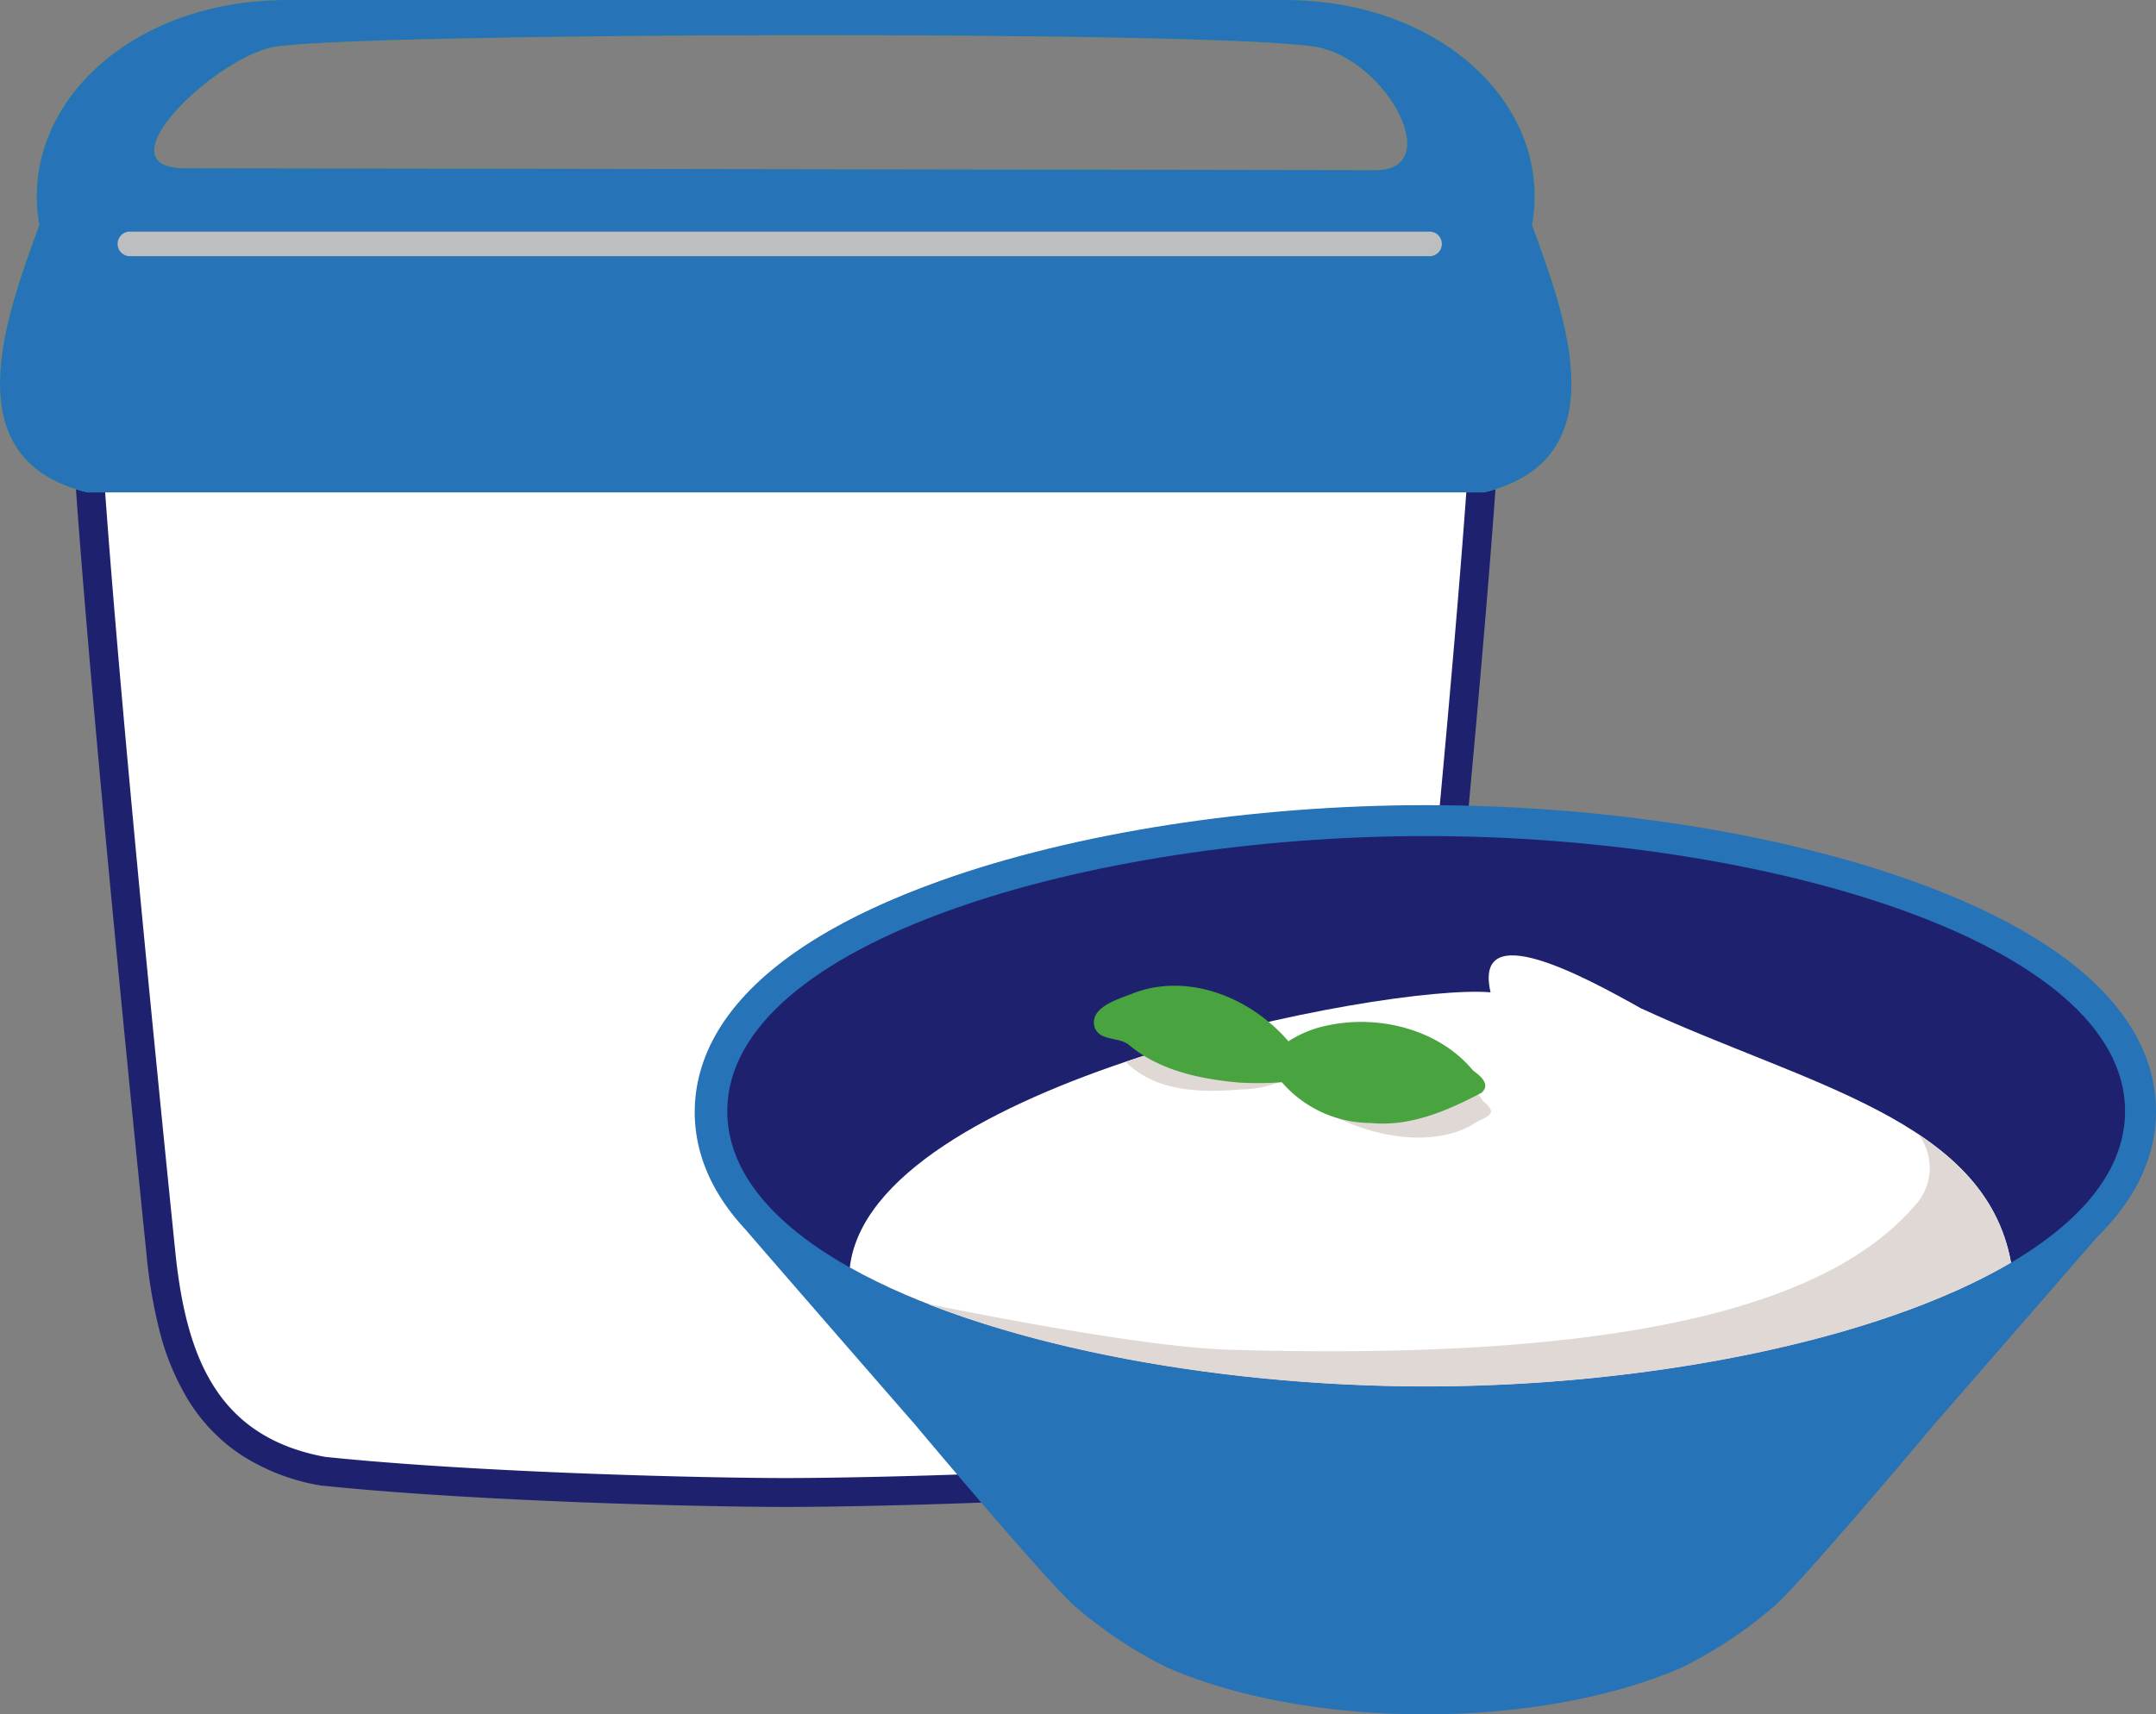<svg xmlns="http://www.w3.org/2000/svg" xmlns:xlink="http://www.w3.org/1999/xlink" width="186.413" height="148.264" viewBox="0 0 186.413 148.264"><rect x="0" y="0" width="186.413" height="148.264" fill="#808080" stroke="none"/><defs><clipPath id="a"><rect width="186.413" height="148.264" fill="#575757"/></clipPath><clipPath id="b"><rect width="186.413" height="148.264" fill="#2773b8" stroke="#575757" stroke-width="1"/></clipPath><clipPath id="c"><rect width="114.496" height="2.126" fill="none"/></clipPath><clipPath id="d"><rect width="31.595" height="7.328" fill="none"/></clipPath></defs><g clip-path="url(#a)"><g clip-path="url(#b)"><path d="M17.21,131.041c.873,8.743,3.425,17.056,14.044,18.981,13.209,1.375,33.034,1.841,39.993,1.841s26.784-.466,39.993-1.841c10.619-1.925,13.172-10.238,14.044-18.981.473-4.737,5.053-49.3,6.338-69.807H10.872c1.285,20.507,5.865,65.07,6.338,69.807" transform="translate(-3.312 -22.784)" fill="#fff"/><path d="M71.247,153.113c-7.009,0-26.843-.465-40.123-1.848l-.047,0-.047-.008A18.174,18.174,0,0,1,24,148.508a15.34,15.34,0,0,1-4.491-4.77,22.007,22.007,0,0,1-2.44-6,43.46,43.46,0,0,1-1.1-6.573c-.039-.392-.106-1.056-.2-1.956-4.1-40.551-5.606-59.3-6.144-67.9l-.083-1.328H132.952l-.083,1.328c-.538,8.592-2.041,27.346-6.144,67.9-.091.9-.158,1.565-.2,1.956a43.442,43.442,0,0,1-1.1,6.573,22,22,0,0,1-2.44,6,15.34,15.34,0,0,1-4.491,4.77,18.175,18.175,0,0,1-7.031,2.744l-.047.008-.047,0C98.09,152.648,78.256,153.113,71.247,153.113Zm-39.816-4.33c13.183,1.369,32.856,1.83,39.816,1.83s26.633-.461,39.816-1.83c4.49-.824,7.691-2.9,9.786-6.345,1.666-2.74,2.68-6.4,3.191-11.522.039-.392.106-1.058.2-1.96,3.9-38.536,5.447-57.353,6.051-66.473H12.205c.6,9.12,2.152,27.938,6.051,66.473.091.9.159,1.567.2,1.96.511,5.121,1.525,8.782,3.191,11.522C23.74,145.884,26.941,147.96,31.431,148.784Z" transform="translate(-3.312 -22.784)" fill="#1e226e"/><path d="M132.466,19.463C134.29,9.259,124.725,0,111.078,0H24.792C11.145,0,1.58,9.259,3.4,19.463.578,27.214-4.225,39.76,7.56,42.582H128.31c11.786-2.822,6.983-15.368,4.156-23.119m-13.539-4.748c-2.6,0-95.514-.165-102.914-.165S18.377,5.24,23.462,4.1c5.8-1.3,83.236-1.522,90.535,0,6.006,1.252,10.954,10.614,4.93,10.614" transform="translate(0 0)" fill="#69ab1e"/><path d="M132.466,19.463C134.29,9.259,124.725,0,111.078,0H24.792C11.145,0,1.58,9.259,3.4,19.463.578,27.214-4.225,39.76,7.56,42.582H128.31c11.786-2.822,6.983-15.368,4.156-23.119m-13.539-4.748c-2.6,0-95.514-.165-102.914-.165S18.377,5.24,23.462,4.1c5.8-1.3,83.236-1.522,90.535,0,6.006,1.252,10.954,10.614,4.93,10.614" transform="translate(0 0)" fill="#2773b8"/><g transform="translate(10.169 20.031)" style="mix-blend-mode:multiply;isolation:isolate"><g clip-path="url(#c)"><path d="M128.055,30.931H15.685a1.063,1.063,0,0,1,0-2.126h112.37a1.063,1.063,0,0,1,0,2.126" transform="translate(-14.622 -28.805)" fill="#bdbebf"/></g></g><path d="M191.493,106.792c-11.6-4.159-26.918-6.546-42.014-6.547s-30.409,2.387-42.014,6.547c-17.429,6.248-21.087,14.285-21.087,19.928,0,2.934,1,6.514,4.394,10.154.32.4,14.4,16.593,14.629,16.834.216.275,12.053,14.378,14.033,15.9a37.78,37.78,0,0,0,7.8,5.145c6.206,2.7,14.225,4.046,22.243,4.046s16.037-1.347,22.243-4.046a37.769,37.769,0,0,0,7.8-5.145c1.98-1.521,13.817-15.624,14.032-15.9.229-.241,14.31-16.434,14.629-16.834,3.4-3.64,4.394-7.22,4.394-10.154,0-5.643-3.659-13.681-21.087-19.928" transform="translate(-26.31 -30.534)" fill="#2773b8"/><path d="M191.7,106.682c-11.6-4.159-26.918-6.546-42.015-6.547s-30.41,2.387-42.014,6.547c-17.429,6.247-21.087,14.286-21.087,19.928s3.659,13.681,21.093,19.927c11.6,4.159,26.911,6.542,42,6.542h.019c15.087,0,30.4-2.384,42-6.542,17.433-6.247,21.093-14.284,21.093-19.927s-3.659-13.681-21.087-19.928" transform="translate(-26.373 -30.501)" fill="#2773b8"/><path d="M150.855,151.578c29.048,0,60.428-9.1,60.428-23.8s-31.365-23.8-60.428-23.8-60.428,9.1-60.428,23.8,31.38,23.8,60.428,23.8" transform="translate(-27.544 -31.672)" fill="#1e226e"/><path d="M174.1,123.418c-5.129-2.886-14.543-7.94-13.039-1.406-9.109-.764-53.577,7.863-55.4,23.8,11.66,6.548,31.225,10.282,49.833,10.281,19.009,0,39.015-3.9,50.574-10.709-2.23-12.338-17.67-15.354-31.966-21.971" transform="translate(-32.184 -36.192)" fill="#fff"/><g transform="translate(97.32 91.057)" style="mix-blend-mode:multiply;isolation:isolate"><g clip-path="url(#d)"><path d="M150.065,134.1a9.66,9.66,0,0,0,3.508-.755c5.286,4.966,12.773,6.156,16.6,3.656.325-.213,1.2-.51,1.355-.885.118-.291-.392-.816-.729-1.041-.626-1.551-4.745-3.1-7.507-3.676-3.322-.692-10.353-.4-10.353-.4l-11.167.115q-.914.29-1.82.6c2.715,2.711,6.753,2.655,10.117,2.385" transform="translate(-139.947 -130.942)" fill="#dfd8d5"/></g></g><path d="M159.9,134.464a10.2,10.2,0,0,1-7.645-3.525,28.363,28.363,0,0,1-3.9.017c.018,0,.055,0,.073,0-3.211-.293-6.721-1.023-9.33-3.194-.885-.8-2.538-.307-3.031-1.564-.513-1.823,2.246-2.484,3.51-3.021,4.768-1.7,10.066.513,13.248,4.223a9.75,9.75,0,0,1,3.429-1.381v0c4.446-.941,9.614.37,12.539,3.912.61.441,1.574,1.217.711,1.932-2.944,1.537-6.127,2.945-9.6,2.6" transform="translate(-41.425 -37.343)" fill="#49a43f"/><path d="M200.958,141.023a4.758,4.758,0,0,1-.25,6.181c-6.793,7.9-22.737,13.587-59.337,12.478-6.332-.192-18.083-2.355-26.032-3.956,11.685,4.584,27.721,7.136,43.1,7.136,19,0,39-3.893,50.557-10.7-.888-4.919-3.863-8.366-8.042-11.138" transform="translate(-35.131 -42.955)" fill="#dfd8d5"/></g></g></svg>
